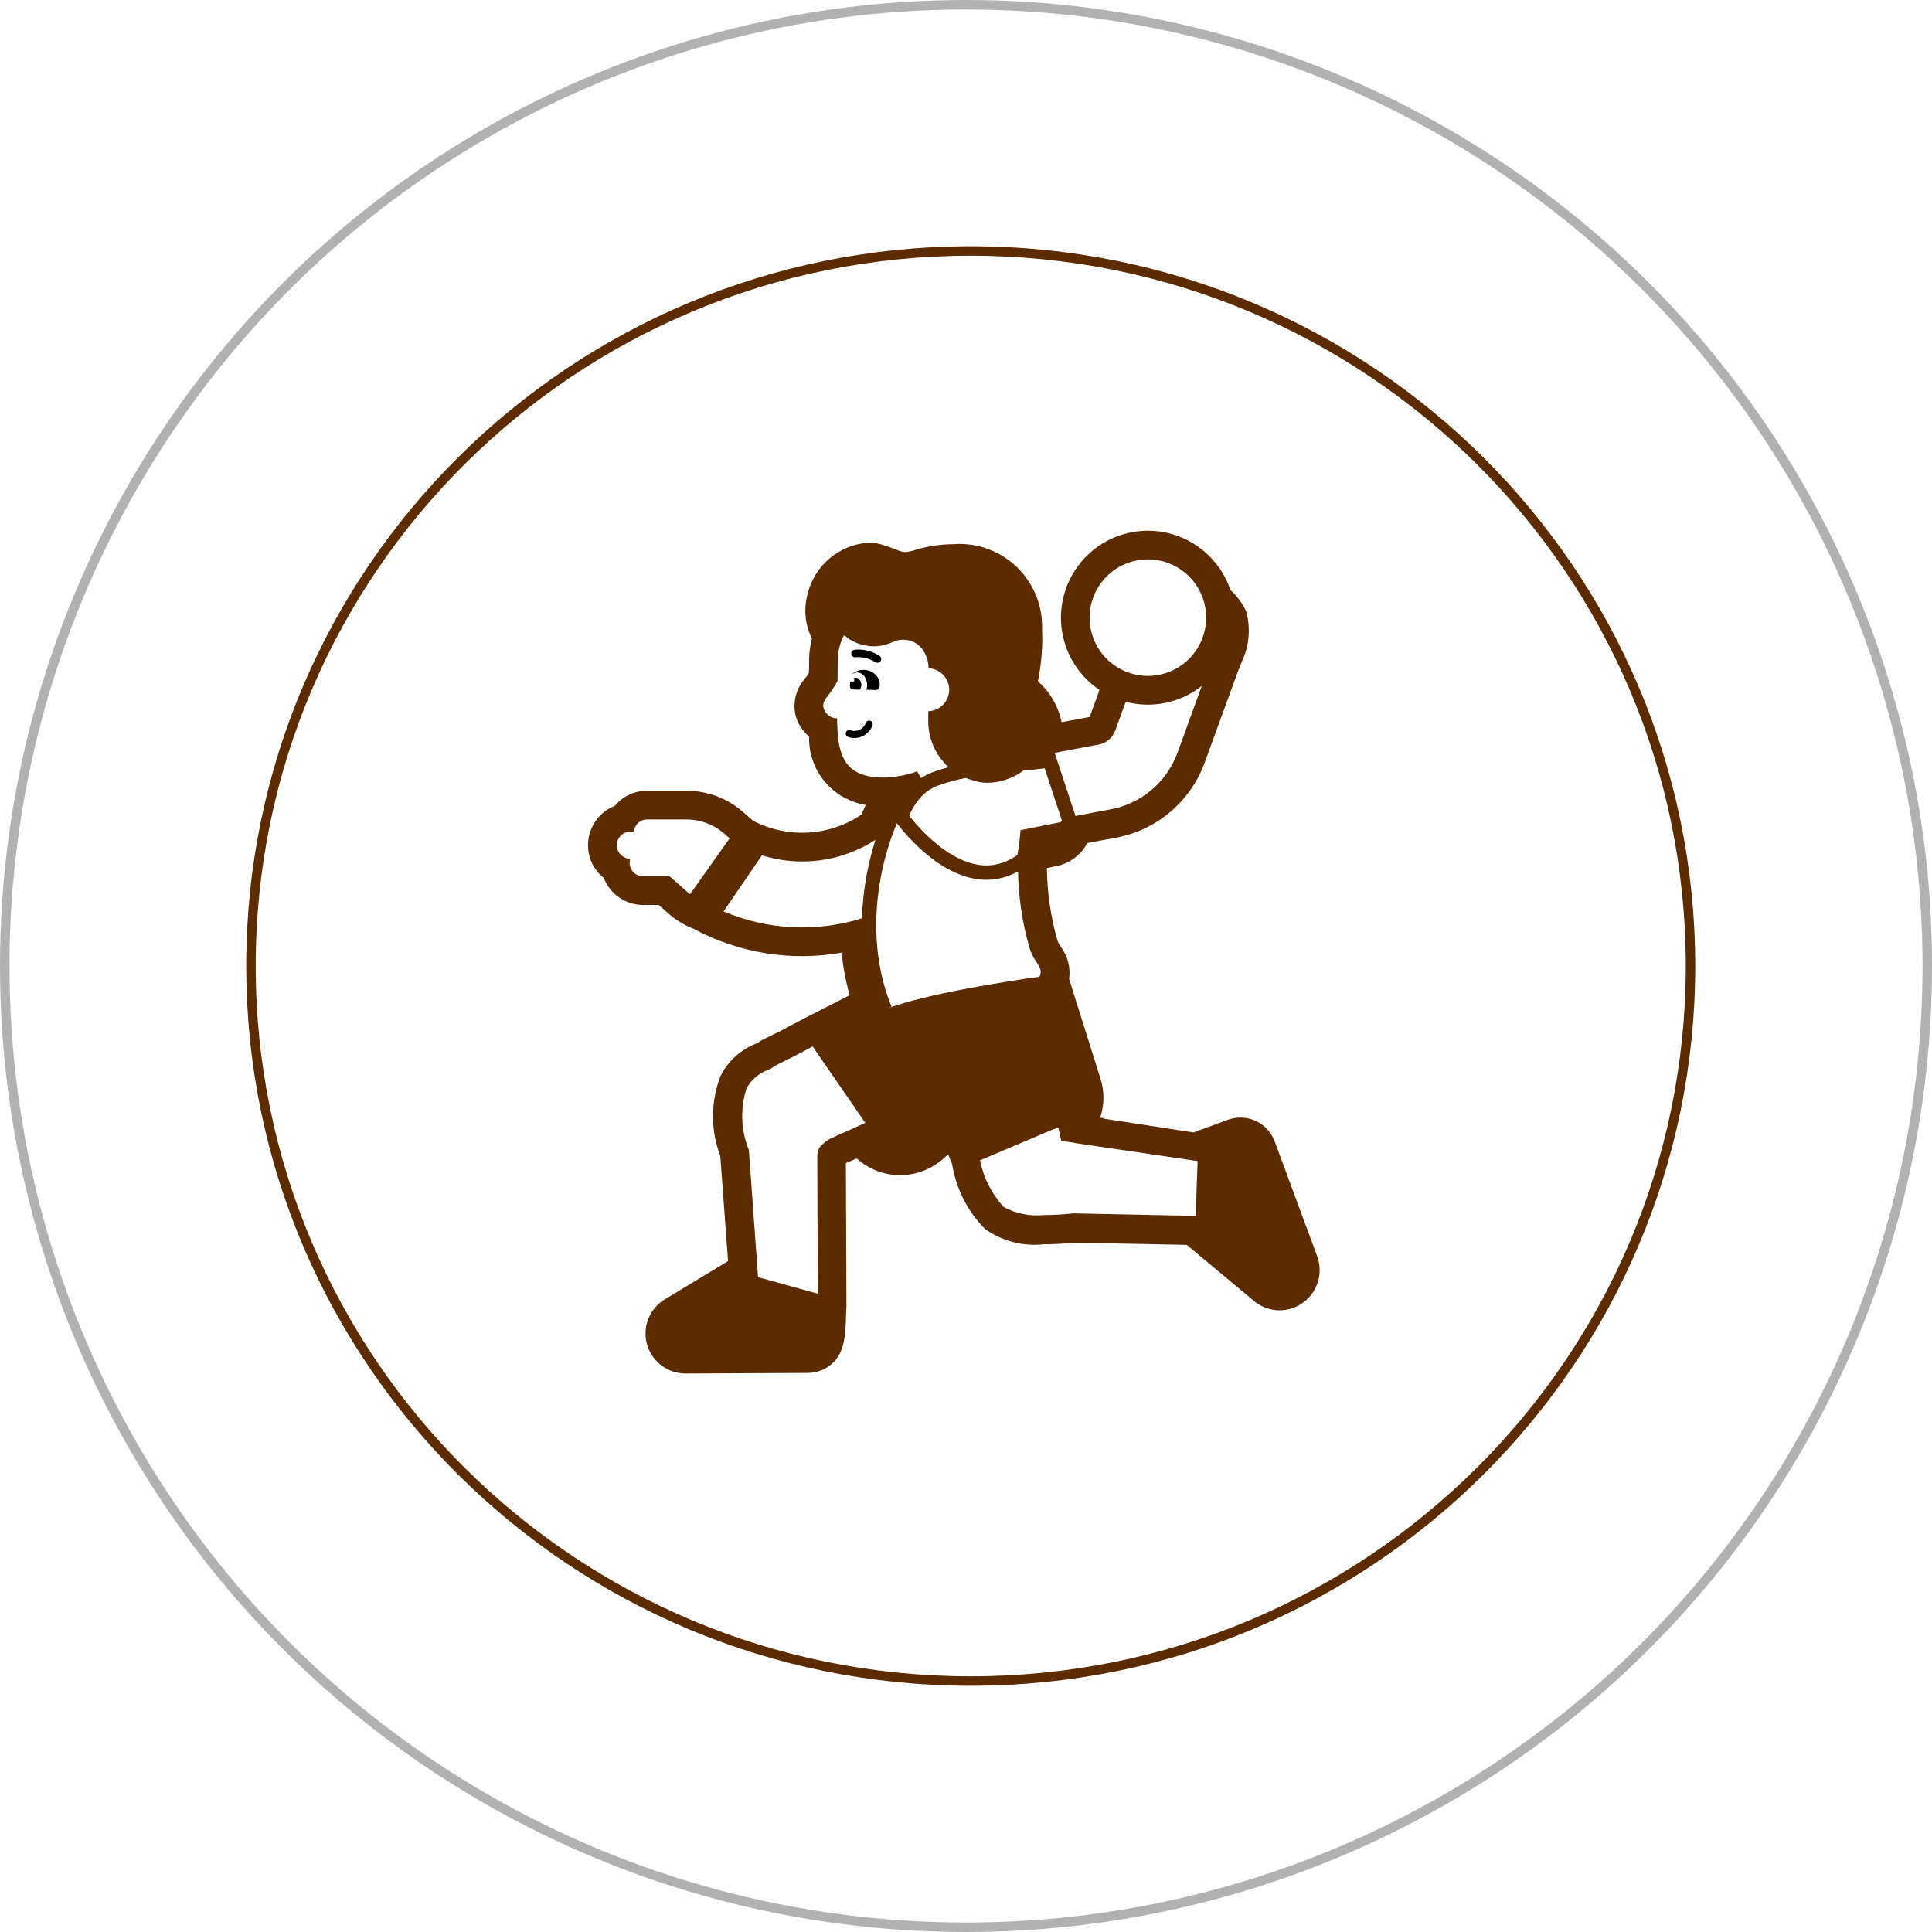 <?xml version="1.0" encoding="UTF-8"?> <svg xmlns="http://www.w3.org/2000/svg" width="204" height="204" viewBox="0 0 204 204" fill="none"><path d="M102.5 26.5C144.477 26.5 178.5 60.306 178.5 102C178.5 143.694 144.477 177.5 102.5 177.5C60.523 177.5 26.5 143.694 26.5 102C26.5 60.306 60.523 26.5 102.5 26.5Z" stroke="#5D2B00"></path><circle cx="102" cy="102" r="101.5" stroke="#B1B1B1"></circle><path d="M92.925 69.296L92.919 69.29L92.907 69.281L92.864 69.251L92.713 69.154C91.96 68.71 91.084 68.518 90.215 68.608C90.115 68.625 90.025 68.68 89.964 68.76C89.903 68.841 89.874 68.942 89.885 69.043C89.895 69.144 89.944 69.237 90.02 69.304C90.096 69.371 90.195 69.406 90.297 69.402C91.037 69.331 91.779 69.509 92.406 69.908L92.431 69.924C92.514 69.977 92.618 69.998 92.717 69.981C92.815 69.965 92.904 69.912 92.965 69.834C93.026 69.755 93.056 69.656 93.049 69.557C93.041 69.458 92.997 69.365 92.925 69.296ZM89.799 71.339C89.891 71.237 90.003 71.154 90.129 71.097C90.254 71.039 90.389 71.008 90.527 71.006C91.103 71.006 91.588 71.612 91.558 72.37C91.561 72.527 91.533 72.684 91.476 72.831L92.497 72.855C92.71 72.855 92.891 72.643 92.891 72.4V72.37C92.922 71.339 92.043 70.733 91.194 70.733C90.931 70.727 90.671 70.779 90.43 70.883C90.19 70.988 89.975 71.143 89.799 71.339Z" fill="black"></path><path d="M89.739 72.309C89.739 72.491 89.769 72.673 89.86 72.794L90.8 72.824C90.891 72.673 90.951 72.521 90.951 72.339C90.951 71.915 90.678 71.551 90.345 71.551C90.277 71.554 90.211 71.569 90.148 71.594C90.188 71.646 90.209 71.712 90.209 71.791C90.209 71.942 90.109 72.064 89.993 72.061C89.918 72.061 89.854 72.009 89.817 71.936C89.765 72.054 89.738 72.181 89.739 72.309ZM92.124 76.586C92.141 76.54 92.148 76.491 92.145 76.442C92.142 76.392 92.13 76.344 92.109 76.3C92.088 76.256 92.058 76.216 92.021 76.183C91.984 76.15 91.942 76.125 91.895 76.109C91.849 76.092 91.8 76.085 91.751 76.088C91.702 76.091 91.654 76.103 91.609 76.124C91.565 76.146 91.525 76.175 91.493 76.212C91.46 76.249 91.434 76.291 91.418 76.338C91.305 76.653 91.072 76.91 90.77 77.055C90.469 77.2 90.122 77.22 89.805 77.111C89.759 77.094 89.71 77.087 89.661 77.089C89.612 77.092 89.564 77.104 89.52 77.125C89.476 77.146 89.436 77.175 89.403 77.211C89.37 77.248 89.344 77.29 89.328 77.336C89.311 77.383 89.304 77.432 89.307 77.481C89.309 77.529 89.321 77.578 89.342 77.622C89.363 77.666 89.392 77.706 89.429 77.739C89.465 77.772 89.508 77.797 89.554 77.814C90.058 77.991 90.611 77.961 91.093 77.731C91.574 77.501 91.945 77.089 92.124 76.586Z" fill="black"></path><path d="M129.912 62.288C130.603 62.918 131.167 63.676 131.573 64.519C132.075 66.3 131.915 68.202 131.124 69.875L130.77 70.742L127.184 80.566C126.434 82.603 125.162 84.407 123.494 85.796C121.826 87.185 119.823 88.111 117.684 88.481L114.813 89.017C114.478 89.65 114.004 90.199 113.426 90.623C112.849 91.047 112.183 91.336 111.479 91.467L110.539 91.658C110.57 94.228 110.939 96.787 111.64 99.26C111.733 99.523 111.861 99.767 112.025 99.994C112.743 100.964 113.055 102.179 112.888 103.376L116.193 113.877C116.629 115.223 116.62 116.671 116.171 118.011L116.52 118.063V118.114L126.032 119.575L129.669 118.23C130.25 118.025 130.87 117.96 131.48 118.04C132.09 118.12 132.672 118.343 133.18 118.69C133.825 119.142 134.319 119.782 134.592 120.518L139.088 132.664C139.32 133.305 139.394 133.992 139.305 134.668C139.215 135.343 138.964 135.987 138.573 136.545C138.182 137.103 137.663 137.559 137.058 137.874C136.454 138.189 135.783 138.353 135.101 138.354C134.231 138.355 133.383 138.082 132.676 137.575L132.579 137.508L125.314 131.449L113.492 131.206C112.4 131.32 111.306 131.378 110.209 131.382C108.008 131.627 105.795 131.049 103.995 129.76C102.155 127.892 100.944 125.496 100.53 122.907L100.118 121.894L99.512 122.419C98.251 123.51 96.634 124.102 94.967 124.084C93.3 124.065 91.697 123.437 90.46 122.319L90.021 122.507L89.317 122.81L89.375 137.966C89.233 139.9 89.502 142.349 88.02 143.835C87.302 144.556 86.328 144.963 85.31 144.968L72.382 145.029C71.488 145.029 70.617 144.745 69.894 144.218C69.172 143.691 68.635 142.948 68.363 142.097C68.09 141.245 68.095 140.329 68.376 139.48C68.658 138.632 69.202 137.894 69.93 137.375L70.02 137.308L70.121 137.248L76.877 133.158L76.053 122.046C75.011 119.309 75.03 116.282 76.107 113.558C76.908 112.001 78.257 110.795 79.893 110.172C80.237 109.948 80.595 109.746 80.966 109.566L82.361 108.884L84.868 107.557L89.718 105.083C89.304 103.614 89.02 102.112 88.869 100.594C83.516 101.532 78.003 100.64 73.219 98.063C72.223 97.678 71.306 97.115 70.512 96.401L69.554 95.556H67.911C67.011 95.556 66.133 95.284 65.391 94.775C64.65 94.266 64.079 93.545 63.755 92.706C63.212 92.273 62.779 91.719 62.491 91.087C62.202 90.456 62.066 89.766 62.094 89.072C62.126 88.206 62.41 87.368 62.912 86.661C63.413 85.954 64.109 85.409 64.916 85.092C65.336 84.586 65.865 84.18 66.462 83.903C67.059 83.627 67.71 83.487 68.368 83.495H72.521C74.707 83.504 76.816 84.3 78.463 85.738L79.493 86.647C81.287 87.59 83.304 88.028 85.327 87.913C87.351 87.799 89.305 87.137 90.982 85.998C91.113 85.655 91.259 85.319 91.421 84.989C89.717 84.721 88.169 83.84 87.067 82.513C85.965 81.186 85.385 79.502 85.434 77.778C84.892 77.321 84.465 76.744 84.186 76.092C83.984 75.587 83.885 75.064 83.888 74.522C83.898 73.488 84.273 72.491 84.949 71.706C85.089 71.527 85.237 71.33 85.416 71.054L85.434 69.52C85.451 68.813 85.552 68.121 85.738 67.444C85.01 65.994 84.842 64.327 85.265 62.761C85.61 61.287 86.418 59.963 87.57 58.981C88.722 57.999 90.157 57.412 91.667 57.304L91.655 57.292C92.252 57.292 92.846 57.395 93.407 57.596C93.855 57.741 94.237 57.883 94.583 58.011L94.619 58.023C94.908 58.16 95.211 58.252 95.528 58.299C95.912 58.27 96.286 58.193 96.65 58.065C97.954 57.671 99.308 57.468 100.673 57.459C101.888 57.369 103.11 57.534 104.257 57.945C105.405 58.356 106.454 59.004 107.336 59.845C108.218 60.687 108.914 61.704 109.379 62.831C109.843 63.958 110.066 65.17 110.033 66.389C110.114 68.248 109.966 70.11 109.594 71.933C109.87 72.176 110.128 72.438 110.366 72.718C111.233 73.731 111.828 74.949 112.094 76.256L115.056 75.704L116.096 72.852C114.883 72.039 113.881 70.949 113.174 69.672C112.467 68.395 112.074 66.967 112.028 65.508C111.983 64.049 112.286 62.6 112.912 61.281C113.538 59.963 114.47 58.812 115.63 57.925C116.79 57.039 118.144 56.441 119.581 56.182C121.018 55.924 122.495 56.011 123.892 56.438C125.288 56.864 126.562 57.617 127.609 58.635C128.656 59.652 129.446 60.904 129.912 62.288ZM121.203 59.063C119.571 59.063 118.006 59.711 116.852 60.865C115.698 62.019 115.05 63.584 115.05 65.216C115.05 66.848 115.698 68.413 116.852 69.567C118.006 70.721 119.571 71.37 121.203 71.37C122.835 71.37 124.4 70.721 125.554 69.567C126.708 68.413 127.357 66.848 127.357 65.216C127.357 63.584 126.708 62.019 125.554 60.865C124.4 59.711 122.835 59.063 121.203 59.063ZM118.866 74.101L117.763 77.123C117.62 77.513 117.376 77.859 117.057 78.125C116.737 78.391 116.354 78.568 115.944 78.638H115.899L111.361 79.49L113.564 86.159L117.108 85.489C118.731 85.216 120.254 84.519 121.52 83.468C122.787 82.417 123.754 81.05 124.322 79.505L126.896 72.424C125.78 73.309 124.473 73.921 123.079 74.212C121.685 74.503 120.243 74.465 118.866 74.101ZM107.493 92.021C101.673 95.204 96.177 88.848 94.701 86.929C93.942 88.747 93.376 90.64 93.013 92.576C92.276 96.502 92.164 101.467 94.14 106.308L93.516 106.559C97.644 104.922 106.917 103.528 109.754 103.134C110.057 102.546 109.806 102.152 109.448 101.594C109.122 101.131 108.871 100.619 108.702 100.078C107.948 97.457 107.543 94.749 107.493 92.021ZM93.264 82.1C94.487 82.085 95.698 81.865 96.847 81.448L97.256 82.161C97.61 81.922 98.004 81.72 98.439 81.555C99 81.342 99.576 81.16 100.166 81.009C99.478 80.385 98.929 79.622 98.558 78.77C98.187 77.918 98.002 76.997 98.014 76.068L98.017 75.098C98.603 75.079 99.159 74.835 99.571 74.418C99.983 74 100.219 73.441 100.23 72.855C100.23 71.63 99.26 70.612 98.044 70.551C98.044 69.763 97.772 69.035 97.317 68.46C96.931 67.981 96.379 67.667 95.771 67.58H95.741C95.225 67.49 94.71 67.58 94.255 67.793C93.498 68.156 92.618 68.308 91.739 68.217C91.285 68.156 90.83 68.035 90.436 67.883C89.951 67.671 89.527 67.429 89.254 67.156L89.108 67.089C88.703 67.859 88.483 68.712 88.466 69.581L88.435 71.909C88.123 72.479 87.765 73.024 87.365 73.537C87.101 73.799 86.942 74.15 86.92 74.522C86.957 74.887 87.128 75.225 87.4 75.472C87.672 75.718 88.026 75.855 88.393 75.856C88.417 79.448 88.936 82.049 93.164 82.1H93.264ZM101.979 82.146C100.955 82.335 99.949 82.612 98.972 82.973C97.787 83.416 96.99 84.319 96.468 85.204C96.288 85.501 96.134 85.814 96.007 86.138C96.187 86.368 96.416 86.643 96.692 86.962C97.432 87.808 98.469 88.854 99.693 89.718C100.924 90.588 102.258 91.215 103.604 91.355C104.777 91.476 106.059 91.233 107.423 90.284C107.53 89.749 107.606 89.248 107.65 88.781L107.757 87.659L111.912 86.826C111.979 86.812 112.038 86.777 112.082 86.726C112.101 86.695 112.115 86.661 112.122 86.626L110.309 81.13C109.567 81.219 108.815 81.3 108.054 81.373C106.65 82.403 104.795 82.87 103.319 82.555C103.175 82.525 103.033 82.484 102.894 82.433L102.531 82.343C102.344 82.286 102.16 82.22 101.979 82.146ZM91.524 92.297C91.779 90.96 92.1 89.739 92.437 88.681C90.661 89.831 88.651 90.571 86.554 90.845C84.456 91.12 82.323 90.923 80.312 90.269L80.433 90.345L76.398 96.235C81.03 98.209 86.213 98.467 91.018 96.962C91.067 95.395 91.237 93.835 91.527 92.294M111.743 119.042C111.506 119.145 111.266 119.238 111.021 119.321L103.479 122.522C103.849 124.358 104.711 126.059 105.974 127.442C107.256 128.142 108.721 128.442 110.176 128.299C111.229 128.295 112.281 128.235 113.328 128.121L126.311 128.384C126.287 127.887 126.302 126.423 126.456 122.598L113.422 120.682V120.655L112.058 120.473V120.442L111.743 119.042ZM91.367 118.566L85.807 110.494L83.794 111.561L82.315 112.288C82.004 112.438 81.71 112.613 81.433 112.813L81.16 112.955C80.16 113.29 79.326 113.995 78.829 114.925C78.143 117.055 78.229 119.358 79.072 121.431L80.042 134.853L86.344 136.602L86.298 122.049C86.298 121.731 86.386 121.415 86.541 121.14C86.84 120.804 87.179 120.521 87.559 120.291L88.787 119.715C89.399 119.469 90.13 119.127 90.666 118.878L90.715 118.854L91.367 118.566ZM77.038 88.526L77.053 88.532L76.462 88.011C75.368 87.061 73.97 86.534 72.521 86.526H68.314C67.967 86.526 67.633 86.658 67.379 86.894C67.125 87.13 66.97 87.453 66.944 87.799H66.61C66.231 87.794 65.864 87.937 65.587 88.197C65.31 88.457 65.145 88.814 65.125 89.193C65.121 89.384 65.155 89.574 65.224 89.752C65.294 89.93 65.397 90.093 65.53 90.231C65.662 90.369 65.82 90.48 65.995 90.556C66.17 90.633 66.359 90.675 66.55 90.678C66.482 90.892 66.465 91.119 66.502 91.34C66.538 91.561 66.627 91.771 66.76 91.951C66.893 92.132 67.067 92.278 67.268 92.378C67.468 92.478 67.69 92.529 67.914 92.528H70.703L72.521 94.134C72.63 94.235 72.744 94.33 72.861 94.419L77.038 88.526ZM79.905 134.889L79.987 134.844H79.978L79.905 134.889Z" fill="#5D2B00"></path></svg> 